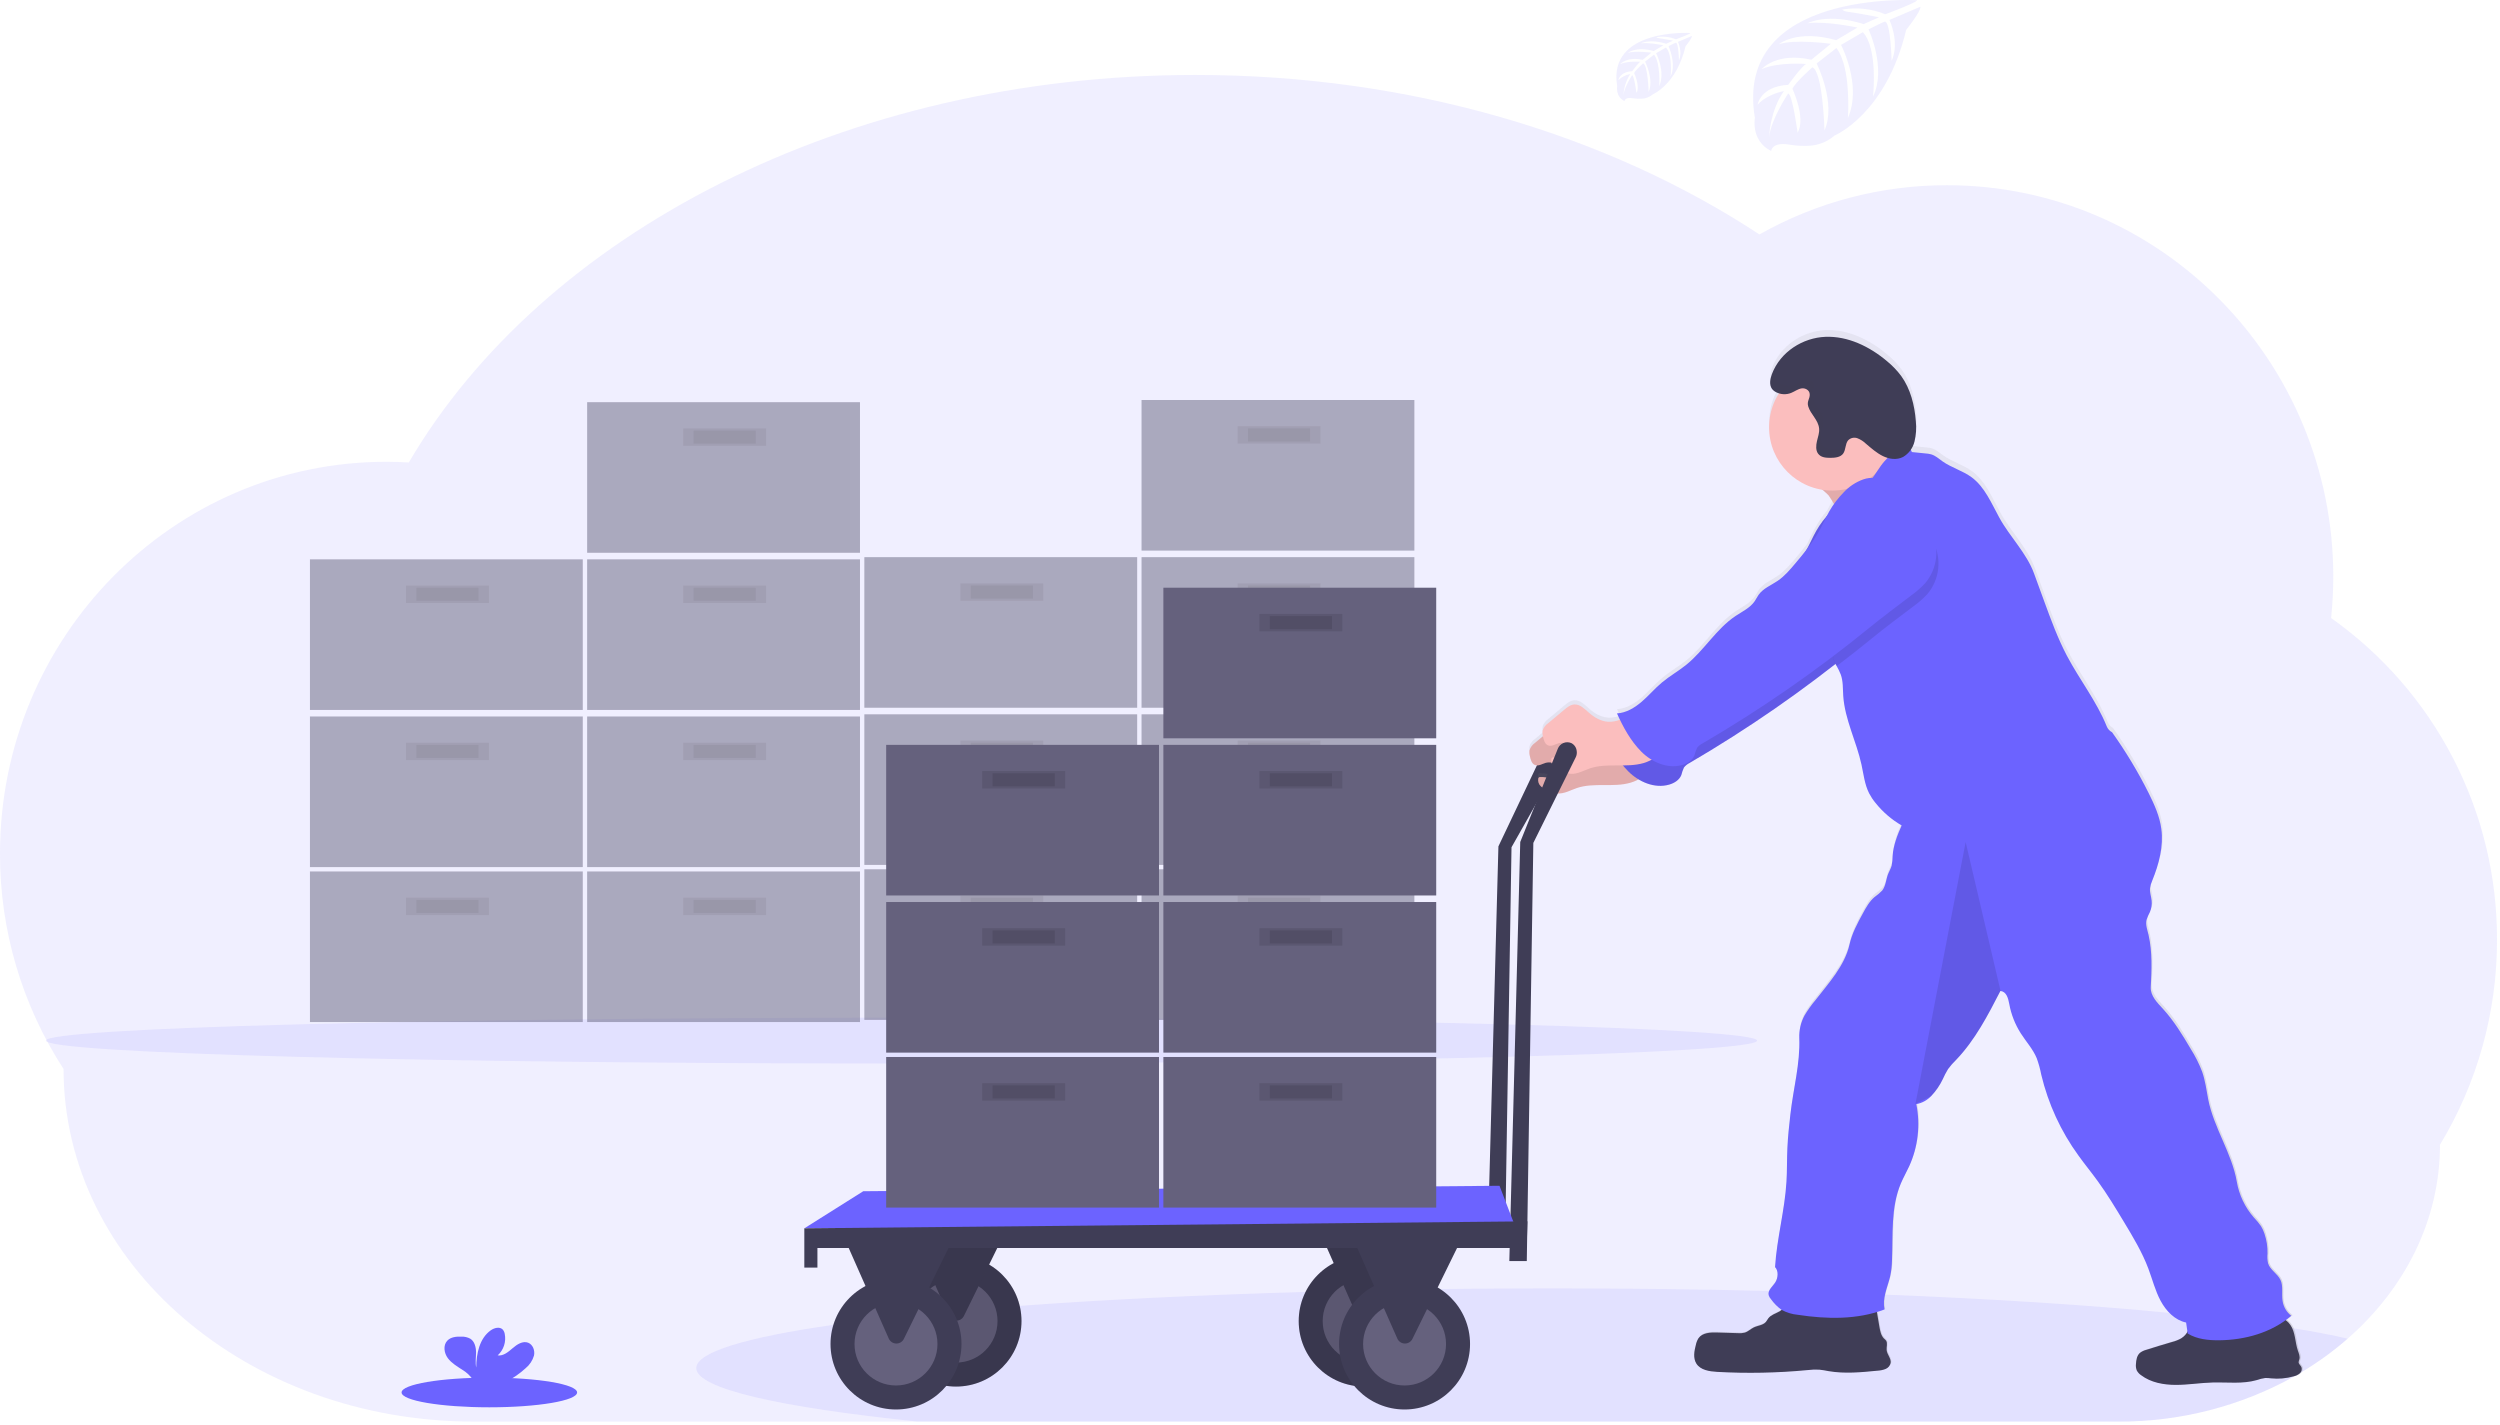 <svg width="514" height="293" viewBox="0 0 514 293" fill="none" xmlns="http://www.w3.org/2000/svg">
<g clip-path="url(#clip0)">
<path opacity="0.1" d="M513.383 193.223C513.41 208.075 509.355 222.649 501.661 235.353C501.661 250.889 494.418 264.971 482.669 275.234C479.729 277.804 476.563 280.103 473.21 282.105C473.075 282.19 472.936 282.271 472.797 282.351C472.545 282.499 472.294 282.648 472.038 282.8L471.8 282.939C460.68 289.137 448.146 292.355 435.415 292.282H97.458C74.153 292.282 53.057 284.169 37.772 271.056C22.488 257.943 13.068 239.795 13.068 219.781C4.509 206.601 -0.031 191.216 0 175.501C0 131.011 35.56 94.944 79.431 94.944C80.984 94.944 82.523 94.998 84.053 95.083C111.58 48.143 173.671 15.41 245.804 15.41C290.151 15.41 330.688 27.774 361.737 48.201C373.499 41.553 386.784 38.066 400.295 38.082C444.157 38.082 479.726 74.149 479.726 118.639C479.719 121.454 479.569 124.267 479.277 127.067C489.85 134.551 498.468 144.469 504.403 155.982C510.339 167.496 513.419 180.269 513.383 193.223Z" fill="#6C63FF"/>
<path opacity="0.1" d="M185.339 218.663C282.494 218.663 361.253 216.554 361.253 213.951C361.253 211.349 282.494 209.239 185.339 209.239C88.184 209.239 9.425 211.349 9.425 213.951C9.425 216.554 88.184 218.663 185.339 218.663Z" fill="#6C63FF"/>
<g opacity="0.7">
<path opacity="0.7" d="M119.82 179.172H63.725V210.137H119.82V179.172Z" fill="#65617D"/>
<path opacity="0.1" d="M100.523 184.557H83.47V188.148H100.523V184.557Z" fill="black"/>
<path opacity="0.1" d="M98.391 185.006H85.602V187.699H98.391V185.006Z" fill="black"/>
<path opacity="0.7" d="M176.812 179.172H120.717V210.137H176.812V179.172Z" fill="#65617D"/>
<path opacity="0.1" d="M157.516 184.557H140.463V188.148H157.516V184.557Z" fill="black"/>
<path opacity="0.1" d="M155.384 185.006H142.595V187.699H155.384V185.006Z" fill="black"/>
<path opacity="0.7" d="M119.82 147.31H63.725V178.275H119.82V147.31Z" fill="#65617D"/>
<path opacity="0.1" d="M100.523 152.695H83.47V156.285H100.523V152.695Z" fill="black"/>
<path opacity="0.1" d="M98.391 153.144H85.602V155.837H98.391V153.144Z" fill="black"/>
<path opacity="0.7" d="M176.812 147.31H120.717V178.275H176.812V147.31Z" fill="#65617D"/>
<path opacity="0.1" d="M157.516 152.695H140.463V156.285H157.516V152.695Z" fill="black"/>
<path opacity="0.1" d="M155.384 153.144H142.595V155.837H155.384V153.144Z" fill="black"/>
<path opacity="0.7" d="M119.82 114.999H63.725V145.964H119.82V114.999Z" fill="#65617D"/>
<path opacity="0.1" d="M100.523 120.385H83.47V123.975H100.523V120.385Z" fill="black"/>
<path opacity="0.1" d="M98.391 120.833H85.602V123.526H98.391V120.833Z" fill="black"/>
<path opacity="0.7" d="M176.812 114.999H120.717V145.964H176.812V114.999Z" fill="#65617D"/>
<path opacity="0.1" d="M157.516 120.385H140.463V123.975H157.516V120.385Z" fill="black"/>
<path opacity="0.1" d="M155.384 120.833H142.595V123.526H155.384V120.833Z" fill="black"/>
<path opacity="0.7" d="M176.812 82.689H120.717V113.653H176.812V82.689Z" fill="#65617D"/>
<path opacity="0.1" d="M157.516 88.074H140.463V91.664H157.516V88.074Z" fill="black"/>
<path opacity="0.1" d="M155.384 88.523H142.595V91.215H155.384V88.523Z" fill="black"/>
</g>
<g opacity="0.7">
<path opacity="0.7" d="M233.804 178.724H177.709V209.688H233.804V178.724Z" fill="#65617D"/>
<path opacity="0.1" d="M214.507 184.109H197.454V187.699H214.507V184.109Z" fill="black"/>
<path opacity="0.1" d="M212.376 184.557H199.586V187.25H212.376V184.557Z" fill="black"/>
<path opacity="0.7" d="M290.796 178.724H234.701V209.688H290.796V178.724Z" fill="#65617D"/>
<path opacity="0.1" d="M271.5 184.109H254.447V187.699H271.5V184.109Z" fill="black"/>
<path opacity="0.1" d="M269.369 184.557H256.579V187.25H269.369V184.557Z" fill="black"/>
<path opacity="0.7" d="M233.804 146.862H177.709V177.826H233.804V146.862Z" fill="#65617D"/>
<path opacity="0.1" d="M214.507 152.247H197.454V155.837H214.507V152.247Z" fill="black"/>
<path opacity="0.1" d="M212.376 152.695H199.586V155.388H212.376V152.695Z" fill="black"/>
<path opacity="0.7" d="M290.796 146.862H234.701V177.826H290.796V146.862Z" fill="#65617D"/>
<path opacity="0.1" d="M271.5 152.247H254.447V155.837H271.5V152.247Z" fill="black"/>
<path opacity="0.1" d="M269.369 152.695H256.579V155.388H269.369V152.695Z" fill="black"/>
<path opacity="0.7" d="M233.804 114.551H177.709V145.515H233.804V114.551Z" fill="#65617D"/>
<path opacity="0.1" d="M214.507 119.936H197.454V123.526H214.507V119.936Z" fill="black"/>
<path opacity="0.1" d="M212.376 120.385H199.586V123.077H212.376V120.385Z" fill="black"/>
<path opacity="0.7" d="M290.796 114.551H234.701V145.515H290.796V114.551Z" fill="#65617D"/>
<path opacity="0.1" d="M271.5 119.936H254.447V123.526H271.5V119.936Z" fill="black"/>
<path opacity="0.1" d="M269.369 120.385H256.579V123.077H269.369V120.385Z" fill="black"/>
<path opacity="0.7" d="M290.796 82.24H234.701V113.204H290.796V82.24Z" fill="#65617D"/>
<path opacity="0.1" d="M271.5 87.625H254.447V91.215H271.5V87.625Z" fill="black"/>
<path opacity="0.1" d="M269.369 88.074H256.579V90.766H269.369V88.074Z" fill="black"/>
</g>
<path opacity="0.1" d="M394.143 0.049C394.143 0.049 356.362 -2.23 360.805 24.247C360.805 24.247 359.907 28.927 364.161 31.05C364.161 31.05 364.229 29.089 368.039 29.757C369.395 29.982 370.773 30.048 372.145 29.955C373.998 29.827 375.759 29.099 377.162 27.881C377.162 27.881 387.784 23.493 391.913 6.135C391.913 6.135 394.969 2.347 394.848 1.373L388.471 4.097C388.471 4.097 390.652 8.697 388.919 12.52C388.919 12.52 388.713 4.263 387.488 4.443C387.241 4.483 384.176 6.036 384.176 6.036C384.176 6.036 387.923 14.046 385.096 19.871C385.096 19.871 386.169 9.998 383.005 6.615L378.517 9.236C378.517 9.236 382.897 17.511 379.926 24.265C379.926 24.265 380.689 13.907 377.57 9.873L373.505 13.046C373.505 13.046 377.62 21.204 375.111 26.805C375.111 26.805 374.784 14.746 372.625 13.835C372.625 13.835 369.066 16.977 368.523 18.26C368.523 18.26 371.342 24.184 369.591 27.307C369.591 27.307 368.519 19.274 367.639 19.229C367.639 19.229 364.094 24.552 363.726 28.205C363.726 28.205 363.879 22.775 366.782 18.722C366.782 18.722 363.354 19.31 361.352 21.536C361.352 21.536 361.904 17.771 367.657 17.443C367.657 17.443 370.588 13.405 371.368 13.158C371.368 13.158 365.651 12.682 362.182 14.217C362.182 14.217 365.234 10.667 372.419 12.283L376.435 9.002C376.435 9.002 368.905 7.974 365.71 9.11C365.71 9.11 369.385 5.969 377.516 8.262L381.896 5.668C381.896 5.668 375.475 4.286 371.651 4.77C371.651 4.77 375.69 2.594 383.18 4.954L386.321 3.55C386.321 3.55 381.618 2.625 380.24 2.477C378.863 2.329 378.791 1.952 378.791 1.952C381.771 1.455 384.83 1.796 387.627 2.935C387.627 2.935 394.26 0.467 394.143 0.049Z" fill="#6C63FF"/>
<path opacity="0.1" d="M347.543 6.785C347.543 6.785 330.49 5.753 332.487 17.722C332.487 17.722 332.087 19.835 333.999 20.796C333.999 20.796 334.031 19.898 335.754 20.208C336.366 20.311 336.988 20.341 337.607 20.297C338.445 20.241 339.241 19.911 339.873 19.36C339.873 19.36 344.675 17.381 346.542 9.536C346.542 9.536 347.92 7.822 347.866 7.382L344.985 8.612C344.985 8.612 345.972 10.694 345.196 12.422C345.196 12.422 345.102 8.688 344.55 8.778C344.437 8.778 343.051 9.496 343.051 9.496C343.051 9.496 344.747 13.117 343.468 15.752C343.468 15.752 343.953 11.291 342.521 9.761L340.493 10.945C340.493 10.945 342.476 14.683 341.13 17.735C341.13 17.735 341.476 13.054 340.066 11.232L338.231 12.664C338.231 12.664 340.089 16.353 338.958 18.884C338.958 18.884 338.81 13.431 337.832 13.023C337.832 13.023 336.225 14.441 335.978 15.024C335.978 15.024 337.253 17.717 336.463 19.108C336.463 19.108 335.978 15.478 335.565 15.464C335.565 15.464 333.968 17.87 333.797 19.503C333.877 17.979 334.354 16.501 335.179 15.217C334.255 15.393 333.402 15.834 332.725 16.488C332.725 16.488 332.976 14.791 335.574 14.639C335.574 14.639 336.921 12.817 337.253 12.704C337.253 12.704 334.668 12.489 333.102 13.185C333.102 13.185 334.479 11.578 337.728 12.309L339.523 10.829C339.523 10.829 336.122 10.38 334.677 10.878C334.677 10.878 336.337 9.46 340.013 10.492L341.987 9.312C341.987 9.312 339.088 8.684 337.356 8.912C337.356 8.912 339.182 7.925 342.566 8.993L343.98 8.36C343.98 8.36 341.852 7.939 341.229 7.876C340.605 7.813 340.574 7.638 340.574 7.638C341.921 7.414 343.304 7.569 344.567 8.087C344.567 8.087 347.597 6.974 347.543 6.785Z" fill="#6C63FF"/>
<path d="M100.608 289.343C110.574 289.343 118.653 287.977 118.653 286.291C118.653 284.606 110.574 283.24 100.608 283.24C90.642 283.24 82.564 284.606 82.564 286.291C82.564 287.977 90.642 289.343 100.608 289.343Z" fill="#6C63FF"/>
<path d="M108.071 281.301C108.895 280.63 109.494 279.724 109.79 278.703C110.014 277.675 109.574 276.459 108.587 276.06C107.483 275.638 106.303 276.405 105.41 277.177C104.517 277.949 103.489 278.833 102.322 278.667C102.924 278.121 103.374 277.428 103.628 276.657C103.883 275.886 103.934 275.062 103.776 274.265C103.725 273.935 103.586 273.624 103.373 273.367C102.758 272.712 101.649 272.99 100.913 273.506C98.58 275.149 97.929 278.321 97.916 281.171C97.682 280.143 97.88 279.071 97.875 278.03C97.871 276.989 97.579 275.786 96.686 275.234C96.135 274.938 95.516 274.792 94.891 274.812C93.845 274.772 92.674 274.879 91.96 275.647C91.063 276.598 91.301 278.196 92.073 279.237C92.845 280.278 94.025 280.947 95.111 281.669C95.98 282.187 96.72 282.894 97.278 283.738C97.346 283.856 97.4 283.981 97.44 284.111H104.019C105.49 283.361 106.853 282.416 108.071 281.301Z" fill="#6C63FF"/>
<path d="M321.924 153.481C321.887 153.141 321.765 152.816 321.57 152.535C321.375 152.254 321.112 152.027 320.806 151.874C320.549 151.764 320.272 151.708 319.992 151.707C319.712 151.707 319.435 151.762 319.177 151.871C318.919 151.98 318.685 152.14 318.49 152.341C318.295 152.542 318.143 152.78 318.042 153.041L308.075 174.012L305.831 256.584H309.421L310.767 174.196L321.735 154.782C321.934 154.379 322 153.924 321.924 153.481Z" fill="#3F3D56"/>
<path opacity="0.1" d="M482.67 275.234C479.729 277.804 476.563 280.103 473.21 282.105C473.158 282.178 473.099 282.247 473.035 282.311C472.679 282.613 472.256 282.825 471.801 282.93C460.68 289.128 448.146 292.347 435.415 292.273H188.678C160.406 289.365 143.155 285.511 143.155 281.279C143.155 277.998 153.513 274.942 171.346 272.384C173.195 272.115 175.123 271.855 177.131 271.604C178.367 271.448 179.631 271.298 180.923 271.155L183.117 270.899C184.745 270.714 186.416 270.532 188.13 270.356H188.269L190.064 270.176C191.581 270.019 193.129 269.871 194.709 269.728L195.858 269.624L198.788 269.364C200.691 269.194 202.636 269.031 204.622 268.875C206.27 268.746 207.946 268.618 209.648 268.489C226.908 267.21 246.806 266.245 268.458 265.622L274.642 265.411L276.724 265.366L281.122 265.267L282.886 265.231L284.739 265.195L286.059 265.173L292.252 265.074L295.433 265.029H296.084C303.608 264.939 311.273 264.893 319.079 264.89C334.507 264.89 349.469 265.074 363.726 265.424C371.911 265.622 379.847 265.873 387.532 266.178H387.604C409.764 267.049 429.599 268.332 446.015 269.925L446.316 269.957C450.53 270.365 454.519 270.8 458.262 271.249C461.784 271.671 465.092 272.115 468.161 272.568C469.225 272.725 470.257 272.887 471.262 273.044L471.518 273.089C475.772 273.776 479.506 274.476 482.67 275.234Z" fill="#6C63FF"/>
<path d="M473.21 282.105C473.158 282.178 473.099 282.247 473.035 282.311C472.679 282.613 472.256 282.825 471.801 282.93C470.894 283.185 469.96 283.335 469.019 283.379H468.736C468.198 283.397 467.66 283.379 467.125 283.325C466.734 283.269 466.34 283.243 465.945 283.249H465.891C465.317 283.33 464.753 283.469 464.208 283.666C462.994 283.999 461.742 284.177 460.483 284.196H460.035C458.625 284.196 457.198 284.146 455.785 284.155C455.556 284.155 455.336 284.155 455.098 284.155C452.675 284.218 450.265 284.604 447.842 284.645H447.065C444.691 284.586 442.264 284.079 440.374 282.643C439.993 282.391 439.684 282.045 439.477 281.638C439.316 281.208 439.262 280.746 439.32 280.292C439.365 279.479 439.522 278.595 440.132 278.048C440.516 277.754 440.955 277.541 441.424 277.424C442.246 277.159 443.071 276.903 443.893 276.648C444.714 276.392 445.652 276.118 446.536 275.858L446.706 275.804L447.2 275.656L447.519 275.548C447.905 275.424 448.275 275.255 448.622 275.046C449.08 274.756 449.468 274.368 449.758 273.91C449.807 273.829 449.861 273.744 449.906 273.659C449.951 273.574 449.906 273.52 449.875 273.448C449.798 272.887 449.74 272.313 449.641 271.765C448.378 271.472 447.227 270.821 446.325 269.889C445.55 269.121 444.898 268.239 444.391 267.273C443.273 265.173 442.699 262.826 441.864 260.595C440.585 257.203 438.723 254.07 436.847 250.965C435.133 248.102 433.41 245.23 431.462 242.524C430.165 240.729 428.769 239.019 427.486 237.219C423.855 232.198 421.251 226.51 419.821 220.481C419.602 219.324 419.292 218.186 418.892 217.079C418.12 215.194 416.707 213.66 415.612 211.936C414.434 210.079 413.628 208.011 413.238 205.847C413.013 204.617 412.636 203.289 411.411 203.154L411.281 203.41C408.741 208.346 406.134 213.372 402.306 217.402C401.694 217.995 401.134 218.639 400.632 219.327C400.23 219.995 399.87 220.688 399.555 221.401C398.949 222.681 398.145 223.858 397.172 224.888C396.883 225.18 396.567 225.446 396.23 225.682C395.781 226.008 395.283 226.258 394.753 226.422C394.545 226.486 394.332 226.534 394.116 226.566C394.116 226.62 394.138 226.669 394.143 226.723C394.147 226.777 394.17 226.84 394.179 226.898C394.839 230.488 394.556 234.189 393.358 237.637C393.326 237.745 393.29 237.848 393.25 237.955C393.064 238.458 392.862 238.952 392.644 239.436C392.097 240.626 391.446 241.765 390.934 242.973C390.849 243.179 390.764 243.385 390.687 243.592C388.892 248.398 389.341 253.765 389.108 258.931C389.087 260.06 388.953 261.185 388.708 262.287C388.403 263.53 387.914 264.814 387.645 266.097C387.399 267.059 387.379 268.065 387.587 269.037L387.479 269.077C386.999 269.257 386.51 269.418 386.02 269.571V269.638C386.195 270.643 386.366 271.648 386.541 272.649C386.689 273.511 386.864 274.444 387.465 275.054C387.629 275.189 387.779 275.34 387.914 275.503C388.269 276.06 387.955 276.796 388.022 277.455C388.121 278.389 388.982 279.183 388.848 280.112C388.787 280.39 388.66 280.648 388.477 280.866C388.294 281.083 388.061 281.253 387.797 281.36C387.576 281.46 387.345 281.533 387.106 281.579L386.958 281.611C386.689 281.66 386.42 281.687 386.15 281.714C382.807 282.046 379.419 282.378 376.107 281.813C375.452 281.701 374.801 281.553 374.137 281.499C373.298 281.461 372.457 281.496 371.624 281.602C365.48 282.184 359.301 282.304 353.14 281.961C351.538 281.871 349.698 281.611 348.849 280.242C348.145 279.107 348.401 277.639 348.755 276.342C348.857 275.866 349.04 275.41 349.298 274.996C349.327 274.951 349.36 274.909 349.397 274.871C350.223 273.843 351.775 273.78 353.113 273.82L357.484 273.951C357.914 273.985 358.347 273.952 358.767 273.852C359.476 273.645 360.015 273.08 360.679 272.761C361.514 272.362 362.564 272.313 363.165 271.63L363.241 271.532C363.347 271.387 363.446 271.237 363.537 271.083C363.537 271.052 363.578 271.02 363.6 270.989C363.617 270.961 363.635 270.934 363.654 270.908C364.206 270.181 365.171 269.939 365.956 269.476C366.075 269.407 366.188 269.327 366.293 269.239L366.383 269.158C365.537 268.555 364.8 267.813 364.202 266.963C363.971 266.715 363.8 266.417 363.703 266.093C363.649 265.849 363.667 265.594 363.757 265.361C363.777 265.304 363.801 265.248 363.829 265.195L363.852 265.15C364.157 264.549 364.785 264.006 365.131 263.391C365.144 263.372 365.154 263.351 365.162 263.328C365.638 262.431 365.732 261.04 365.027 260.317C365.386 254.407 367.011 248.649 367.37 242.721C367.513 240.374 367.455 238.018 367.563 235.662C367.671 233.306 367.922 231.022 368.187 228.711C368.779 223.429 370.215 218.255 370.013 212.951C369.996 212.456 370.017 211.961 370.076 211.47C370.074 211.434 370.074 211.398 370.076 211.362C370.22 210.275 370.559 209.223 371.077 208.256C371.727 207.164 372.464 206.126 373.28 205.151C376.04 201.561 379.356 197.971 380.339 193.555C380.846 191.275 381.968 189.189 383.085 187.138C383.745 185.917 384.432 184.665 385.486 183.768C386.057 183.372 386.588 182.921 387.07 182.421C387.806 181.47 387.833 180.155 388.269 179.024C388.493 178.436 388.839 177.898 389.009 177.292C389.009 177.229 389.041 177.171 389.054 177.108C389.153 176.497 389.206 175.878 389.211 175.259C389.211 175.08 389.238 174.905 389.26 174.73C389.523 172.955 390.038 171.228 390.791 169.6C390.885 169.394 390.975 169.183 391.064 168.976C388.994 167.768 387.167 166.184 385.679 164.305C385.175 163.697 384.737 163.036 384.373 162.335C383.449 160.499 383.238 158.408 382.803 156.398C381.762 151.605 379.379 147.09 379.047 142.19C378.948 140.696 379.047 139.152 378.526 137.738C378.383 137.356 378.213 136.984 378.019 136.625C377.938 136.473 377.862 136.32 377.781 136.176L377.691 136.006L377.462 135.557L377.095 135.844C367.914 143.033 358.275 149.617 348.239 155.554L347.378 156.066C346.929 156.282 346.538 156.602 346.238 156.999C346.202 157.057 346.17 157.116 346.139 157.174C345.933 157.6 345.879 158.072 345.69 158.52C345.286 159.548 344.25 160.203 343.191 160.508C341.275 161.001 339.242 160.739 337.514 159.777C337.294 159.665 337.065 159.548 336.868 159.418C336.343 159.709 335.789 159.945 335.216 160.122C333.421 160.643 331.541 160.62 329.683 160.616C327.825 160.612 325.927 160.616 324.168 161.226C322.992 161.626 321.852 162.285 320.631 162.348C320.491 162.357 320.35 162.357 320.21 162.348C319.514 162.268 318.837 162.07 318.208 161.76L317.84 161.594C317.649 161.504 317.464 161.404 317.284 161.294C317.087 161.172 316.905 161.029 316.741 160.867C316.503 160.629 316.33 160.334 316.238 160.01C316.177 159.776 316.177 159.531 316.238 159.297C316.255 159.192 316.309 159.096 316.391 159.027C316.471 158.98 316.563 158.957 316.655 158.96C317.17 158.954 317.684 158.998 318.19 159.09C318.487 159.131 318.788 159.147 319.088 159.14H319.249C319.514 159.111 319.77 159.029 320.001 158.898C320.233 158.766 320.435 158.589 320.596 158.377C320.645 158.311 320.684 158.238 320.712 158.161C320.766 158.035 320.794 157.899 320.793 157.762C320.795 157.728 320.795 157.693 320.793 157.659C320.605 157.573 320.416 157.488 320.236 157.385C320.142 157.336 320.053 157.282 319.963 157.228L319.909 157.192C319.748 157.082 319.598 156.958 319.46 156.819C319.373 156.733 319.296 156.637 319.231 156.532C319.112 156.37 319.023 156.187 318.967 155.994C318.597 155.917 318.214 155.927 317.849 156.025C317.36 156.16 316.866 156.447 316.382 156.546C316.137 156.607 315.88 156.596 315.641 156.514C314.941 156.263 314.694 155.41 314.546 154.679C314.519 154.54 314.488 154.396 314.465 154.253C314.414 153.977 314.414 153.694 314.465 153.418C314.682 152.791 315.096 152.251 315.646 151.879L317.118 150.645L317.225 150.555C317.225 150.434 317.176 150.312 317.158 150.191C317.106 149.914 317.106 149.629 317.158 149.352C317.375 148.726 317.789 148.188 318.338 147.817L321.596 145.075C322.207 144.564 322.871 144.025 323.665 143.971C324.845 143.891 325.788 144.869 326.672 145.654C327.785 146.642 329.135 147.449 330.621 147.548C331.328 147.58 332.035 147.483 332.708 147.261L333.089 147.135C333.008 146.969 332.927 146.803 332.851 146.637C332.721 146.363 332.591 146.085 332.465 145.807C334.377 145.686 336.114 144.636 337.563 143.379C339.013 142.123 340.256 140.637 341.719 139.403C343.298 138.057 345.111 137.056 346.713 135.759C350.438 132.739 352.911 128.301 356.896 125.64C358.278 124.711 359.876 123.97 360.818 122.588C361.11 122.139 361.33 121.69 361.63 121.242C362.586 119.895 364.224 119.276 365.575 118.343C366.926 117.409 368.101 116.041 369.201 114.726C369.982 113.788 370.767 112.85 371.512 111.885C372.199 110.606 372.777 109.269 373.495 108.008C374.105 106.942 374.816 105.939 375.618 105.01C375.802 104.651 375.991 104.292 376.192 103.942C376.394 103.592 376.543 103.354 376.731 103.044C376.861 102.843 376.996 102.65 377.135 102.452C376.727 101.73 376.336 101.106 376.152 100.832L376.062 100.711C375.666 100.289 375.244 99.894 374.797 99.526C374.328 99.455 373.863 99.356 373.406 99.23C370.636 98.471 368.193 96.822 366.453 94.538C364.712 92.253 363.772 89.46 363.775 86.588C363.773 86.575 363.773 86.561 363.775 86.548C363.777 84.491 364.266 82.464 365.202 80.633C365.391 80.265 365.593 79.911 365.813 79.565C365.608 79.501 365.408 79.419 365.216 79.323C364.888 79.162 364.603 78.927 364.381 78.636C364.198 78.378 364.08 78.079 364.036 77.766C363.96 77.026 364.071 76.279 364.359 75.594C364.481 75.264 364.62 74.94 364.776 74.624C364.788 74.606 364.799 74.586 364.807 74.566C366.813 70.527 371.09 68.046 375.362 67.871C379.971 67.687 384.459 69.85 388.094 72.946C389.178 73.836 390.149 74.856 390.984 75.984C392.882 78.623 393.739 81.998 393.99 85.341C394.085 86.375 394.067 87.416 393.937 88.446C393.889 88.813 393.814 89.176 393.712 89.532C393.654 89.743 393.577 89.954 393.497 90.165C393.416 90.376 393.367 90.47 393.295 90.614V90.636C393.227 90.78 393.151 90.915 393.075 91.049L393.035 91.107L392.976 91.202C393.012 91.287 393.052 91.377 393.093 91.462C393.133 91.547 393.169 91.628 393.214 91.709H393.268C394.165 91.781 394.996 91.906 395.911 91.978C396.342 91.999 396.769 92.065 397.186 92.175C398.083 92.445 398.761 93.1 399.515 93.629C401.381 94.949 403.679 95.564 405.515 96.928C408.207 98.938 409.553 102.259 411.187 105.234C413.341 109.219 416.85 112.612 418.398 116.875C419.099 118.811 419.802 120.744 420.508 122.673C421.885 126.456 423.263 130.257 425.134 133.825C427.737 138.788 431.26 143.249 433.347 148.464C433.554 148.986 433.943 149.416 434.442 149.675C437.285 153.69 439.813 157.92 442.003 162.326C443.157 164.655 444.247 167.074 444.584 169.654C444.846 171.951 444.656 174.278 444.023 176.502C443.665 177.823 443.226 179.121 442.708 180.388C442.506 180.832 442.355 181.297 442.259 181.775C442.259 181.824 442.259 181.874 442.259 181.923C442.169 182.785 442.497 183.637 442.587 184.499C442.662 185.193 442.584 185.894 442.358 186.554C442.322 186.658 442.282 186.761 442.241 186.864C441.963 187.389 441.727 187.935 441.537 188.497C441.52 188.565 441.508 188.634 441.501 188.704C441.353 189.678 441.739 190.661 441.949 191.634C442.739 195.153 442.596 198.815 442.398 202.405C442.295 204.2 443.744 205.64 444.956 206.964C447.2 209.446 448.955 212.349 450.646 215.239C451.57 216.706 452.347 218.261 452.967 219.879C453.608 221.728 453.864 223.685 454.219 225.601C455.363 231.525 459.101 236.757 460.115 242.694C460.586 245.413 461.785 247.954 463.584 250.045C464.127 250.605 464.626 251.205 465.079 251.84C465.391 252.346 465.64 252.889 465.819 253.456C466.26 254.775 466.468 256.162 466.434 257.553C466.363 258.219 466.401 258.892 466.546 259.545C466.968 260.923 468.476 261.681 469.099 262.978C469.723 264.275 469.292 265.936 469.548 267.408C469.749 268.594 470.39 269.662 471.343 270.396C470.984 270.71 470.607 270.998 470.221 271.294C470.579 271.571 470.892 271.901 471.15 272.272C471.327 272.521 471.477 272.787 471.599 273.066C472.191 274.444 472.209 276.082 472.694 277.554C472.9 278.164 473.192 278.811 473.013 279.43C472.936 279.607 472.885 279.795 472.86 279.986C472.86 280.39 473.282 280.655 473.443 281.023C473.502 281.208 473.512 281.405 473.471 281.595C473.43 281.785 473.34 281.96 473.21 282.105Z" fill="url(#paint0_linear)"/>
<path d="M378.234 107.088C380.981 106.347 383.427 104.799 385.823 103.269L394.174 97.951C391.908 97.772 389.952 96.156 388.789 94.199C387.627 92.243 387.147 89.968 386.752 87.733C383.162 89.133 380.052 91.507 377.153 94.015C376.004 95.007 373.563 96.506 373.208 98.054C372.854 99.603 375.116 100.859 375.991 101.896C376.291 102.241 379.123 106.841 378.234 107.088Z" fill="#FBBEBE"/>
<path opacity="0.1" d="M378.234 107.088C380.981 106.347 383.427 104.799 385.823 103.269L394.174 97.951C391.908 97.772 389.952 96.156 388.789 94.199C387.627 92.243 387.147 89.968 386.752 87.733C383.162 89.133 380.052 91.507 377.153 94.015C376.004 95.007 373.563 96.506 373.208 98.054C372.854 99.603 375.116 100.859 375.991 101.896C376.291 102.241 379.123 106.841 378.234 107.088Z" fill="black"/>
<path d="M332.6 151.013C331.128 151.766 329.562 152.538 327.915 152.431C326.434 152.336 325.083 151.533 323.97 150.55C323.073 149.769 322.148 148.796 320.968 148.876C320.178 148.93 319.514 149.464 318.904 149.971L315.65 152.695C315.103 153.063 314.689 153.599 314.47 154.221C314.406 154.644 314.432 155.075 314.546 155.487C314.694 156.214 314.941 157.062 315.641 157.309C316.341 157.555 317.104 157.026 317.845 156.824C318.297 156.708 318.772 156.717 319.22 156.849C319.668 156.981 320.072 157.231 320.389 157.573C320.654 157.833 320.813 158.182 320.838 158.552C320.838 159.364 319.94 159.898 319.115 159.938C318.289 159.979 317.499 159.71 316.682 159.759C316.633 159.753 316.583 159.756 316.535 159.77C316.487 159.783 316.443 159.806 316.404 159.837C316.365 159.868 316.332 159.906 316.309 159.95C316.285 159.994 316.27 160.041 316.265 160.091C316.214 160.374 316.236 160.666 316.328 160.939C316.419 161.212 316.578 161.457 316.79 161.653C317.216 162.042 317.713 162.346 318.253 162.55C318.881 162.861 319.558 163.058 320.254 163.134C321.632 163.223 322.898 162.46 324.204 162.016C325.963 161.424 327.856 161.406 329.714 161.41C331.572 161.415 333.457 161.442 335.239 160.921C337.02 160.401 338.712 159.247 339.408 157.529C339.49 157.368 339.517 157.185 339.484 157.008C339.415 156.819 339.281 156.66 339.107 156.559C336.603 154.706 335.589 152.453 332.77 151.12L332.6 151.013Z" fill="#FBBEBE"/>
<path opacity="0.1" d="M332.6 151.013C331.128 151.766 329.562 152.538 327.915 152.431C326.434 152.336 325.083 151.533 323.97 150.55C323.073 149.769 322.148 148.796 320.968 148.876C320.178 148.93 319.514 149.464 318.904 149.971L315.65 152.695C315.103 153.063 314.689 153.599 314.47 154.221C314.406 154.644 314.432 155.075 314.546 155.487C314.694 156.214 314.941 157.062 315.641 157.309C316.341 157.555 317.104 157.026 317.845 156.824C318.297 156.708 318.772 156.717 319.22 156.849C319.668 156.981 320.072 157.231 320.389 157.573C320.654 157.833 320.813 158.182 320.838 158.552C320.838 159.364 319.94 159.898 319.115 159.938C318.289 159.979 317.499 159.71 316.682 159.759C316.633 159.753 316.583 159.756 316.535 159.77C316.487 159.783 316.443 159.806 316.404 159.837C316.365 159.868 316.332 159.906 316.309 159.95C316.285 159.994 316.27 160.041 316.265 160.091C316.214 160.374 316.236 160.666 316.328 160.939C316.419 161.212 316.578 161.457 316.79 161.653C317.216 162.042 317.713 162.346 318.253 162.55C318.881 162.861 319.558 163.058 320.254 163.134C321.632 163.223 322.898 162.46 324.204 162.016C325.963 161.424 327.856 161.406 329.714 161.41C331.572 161.415 333.457 161.442 335.239 160.921C337.02 160.401 338.712 159.247 339.408 157.529C339.49 157.368 339.517 157.185 339.484 157.008C339.415 156.819 339.281 156.66 339.107 156.559C336.603 154.706 335.589 152.453 332.77 151.12L332.6 151.013Z" fill="black"/>
<path d="M385.149 103.152C384.453 102.703 383.663 102.419 382.84 102.324C382.016 102.228 381.182 102.323 380.401 102.6C378.838 103.163 377.435 104.098 376.313 105.324C375.193 106.466 374.224 107.747 373.428 109.134C372.665 110.48 372.081 111.89 371.319 113.231C369.972 115.632 368.213 117.75 366.445 119.851C365.346 121.156 364.233 122.48 362.823 123.441C361.414 124.401 359.839 124.989 358.883 126.322C358.583 126.744 358.367 127.219 358.071 127.646C357.133 129.019 355.54 129.755 354.153 130.675C350.177 133.322 347.705 137.729 343.989 140.731C342.387 142.024 340.578 143.038 339.003 144.357C337.536 145.583 336.311 147.05 334.848 148.306C333.385 149.563 331.666 150.6 329.759 150.716C331.033 153.557 332.555 156.344 334.74 158.556C336.925 160.769 340.201 162.182 343.186 161.316C344.245 161.011 345.281 160.365 345.685 159.342C345.812 158.816 345.99 158.303 346.215 157.811C346.515 157.416 346.904 157.098 347.35 156.882C359.33 149.889 370.749 141.978 381.505 133.219C384.391 130.868 387.254 128.763 390.216 126.488C391.278 125.735 392.26 124.874 393.146 123.921C394.382 122.446 395.153 120.638 395.364 118.726C395.575 116.814 395.215 114.882 394.331 113.173C393.537 111.866 392.627 110.633 391.612 109.489C389.765 107.084 387.589 104.951 385.149 103.152Z" fill="#6C63FF"/>
<path opacity="0.1" d="M385.149 103.152C384.453 102.703 383.663 102.419 382.84 102.324C382.016 102.228 381.182 102.323 380.401 102.6C378.838 103.163 377.435 104.098 376.313 105.324C375.193 106.466 374.224 107.747 373.428 109.134C372.665 110.48 372.081 111.89 371.319 113.231C369.972 115.632 368.213 117.75 366.445 119.851C365.346 121.156 364.233 122.48 362.823 123.441C361.414 124.401 359.839 124.989 358.883 126.322C358.583 126.744 358.367 127.219 358.071 127.646C357.133 129.019 355.54 129.755 354.153 130.675C350.177 133.322 347.705 137.729 343.989 140.731C342.387 142.024 340.578 143.038 339.003 144.357C337.536 145.583 336.311 147.05 334.848 148.306C333.385 149.563 331.666 150.6 329.759 150.716C331.033 153.557 332.555 156.344 334.74 158.556C336.925 160.769 340.201 162.182 343.186 161.316C344.245 161.011 345.281 160.365 345.685 159.342C345.812 158.816 345.99 158.303 346.215 157.811C346.515 157.416 346.904 157.098 347.35 156.882C359.33 149.889 370.749 141.978 381.505 133.219C384.391 130.868 387.254 128.763 390.216 126.488C391.278 125.735 392.26 124.874 393.146 123.921C394.382 122.446 395.153 120.638 395.364 118.726C395.575 116.814 395.215 114.882 394.331 113.173C393.537 111.866 392.627 110.633 391.612 109.489C389.765 107.084 387.589 104.951 385.149 103.152Z" fill="black"/>
<path d="M365.866 269.629C365.081 270.078 364.116 270.329 363.564 271.056C363.385 271.289 363.263 271.563 363.071 271.788C362.474 272.488 361.415 272.519 360.584 272.918C359.92 273.233 359.382 273.816 358.677 274C358.256 274.1 357.821 274.133 357.389 274.099L353.027 273.969C351.645 273.928 350.025 274 349.222 275.126C348.961 275.539 348.775 275.995 348.674 276.473C348.338 277.761 348.064 279.219 348.769 280.35C349.612 281.696 351.461 281.97 353.054 282.06C359.209 282.4 365.38 282.28 371.516 281.701C372.346 281.595 373.184 281.56 374.02 281.597C374.684 281.651 375.335 281.799 375.99 281.912C379.298 282.473 382.681 282.145 386.02 281.813C386.584 281.786 387.141 281.668 387.667 281.463C387.929 281.356 388.161 281.187 388.343 280.97C388.525 280.754 388.652 280.496 388.713 280.22C388.852 279.295 387.986 278.51 387.891 277.581C387.824 276.926 388.138 276.194 387.779 275.638C387.645 275.474 387.495 275.324 387.331 275.189C386.729 274.565 386.554 273.654 386.406 272.802L385.621 268.193C385.599 267.868 385.466 267.561 385.244 267.322C385.079 267.204 384.888 267.125 384.687 267.094C381.268 266.322 377.763 267.026 374.366 267.457C372.618 267.713 370.849 267.802 369.084 267.722C368.321 267.672 368.025 267.583 367.455 268.081C366.885 268.579 366.58 269.212 365.866 269.629Z" fill="#3F3D56"/>
<path d="M448.443 275.176C447.843 275.511 447.2 275.763 446.531 275.925C444.769 276.44 443.01 276.977 441.254 277.536C440.786 277.652 440.348 277.863 439.966 278.155C439.356 278.694 439.198 279.574 439.154 280.399C439.095 280.854 439.149 281.316 439.311 281.746C439.521 282.148 439.83 282.491 440.208 282.742C442.219 284.263 444.844 284.734 447.366 284.734C449.888 284.734 452.392 284.308 454.914 284.241C457.961 284.16 461.089 284.591 464.019 283.738C464.579 283.531 465.16 283.39 465.752 283.316C466.145 283.31 466.538 283.336 466.927 283.392C468.499 283.548 470.086 283.403 471.603 282.966C472.06 282.865 472.485 282.654 472.842 282.351C473.019 282.199 473.145 281.996 473.204 281.77C473.263 281.544 473.253 281.306 473.174 281.086C473.013 280.722 472.6 280.458 472.595 280.058C472.616 279.866 472.666 279.679 472.743 279.502C472.927 278.887 472.631 278.245 472.425 277.639C471.846 275.907 471.94 273.915 470.903 272.411C469.867 270.908 467.964 270.289 466.155 270.051C464.686 269.843 463.191 269.886 461.735 270.176C460.097 270.527 458.567 271.258 456.96 271.725C455.096 272.261 453.148 272.445 451.216 272.268C449.933 272.16 450.373 272.362 449.937 273.439C449.629 274.157 449.107 274.763 448.443 275.176Z" fill="#3F3D56"/>
<path d="M376.735 100.863C383.922 100.863 389.749 95.037 389.749 87.849C389.749 80.662 383.922 74.835 376.735 74.835C369.547 74.835 363.721 80.662 363.721 87.849C363.721 95.037 369.547 100.863 376.735 100.863Z" fill="#FBBEBE"/>
<path d="M471.082 270.522C467.043 273.991 461.591 275.508 456.273 275.562C454.029 275.584 451.7 275.342 449.789 274.179C449.654 273.443 449.6 272.649 449.465 271.913C447.145 271.429 445.346 269.539 444.224 267.448C443.102 265.357 442.532 263.032 441.697 260.815C440.423 257.441 438.556 254.331 436.689 251.243C434.975 248.398 433.256 245.544 431.304 242.856C430.012 241.061 428.611 239.374 427.333 237.583C423.709 232.599 421.109 226.946 419.681 220.952C419.463 219.802 419.152 218.672 418.752 217.573C417.98 215.697 416.567 214.171 415.476 212.461C414.3 210.616 413.494 208.56 413.102 206.408C412.882 205.187 412.505 203.868 411.28 203.742C408.704 208.746 406.079 213.83 402.184 217.9C401.572 218.488 401.012 219.128 400.51 219.812C400.108 220.477 399.748 221.166 399.433 221.876C398.829 223.15 398.026 224.319 397.055 225.341C396.24 226.212 395.167 226.797 393.994 227.01C394.859 231.322 394.344 235.797 392.522 239.8C391.979 240.985 391.328 242.115 390.817 243.314C388.726 248.25 389.21 253.819 388.99 259.173C388.971 260.295 388.839 261.412 388.595 262.507C388.052 264.697 386.931 267.026 387.474 269.216C381.846 271.366 375.595 271.231 369.635 270.325C368.47 270.218 367.338 269.874 366.31 269.315C365.465 268.717 364.727 267.979 364.129 267.134C363.898 266.888 363.728 266.591 363.631 266.268C363.398 265.245 364.528 264.473 365.053 263.575C365.579 262.678 365.673 261.255 364.95 260.519C365.309 254.645 366.934 248.91 367.293 243.017C367.436 240.684 367.378 238.341 367.486 236.003C367.593 233.665 367.845 231.39 368.105 229.092C368.697 223.846 370.133 218.704 369.932 213.431C369.87 211.808 370.243 210.198 371.013 208.768C371.662 207.681 372.397 206.649 373.212 205.681C375.967 202.122 379.279 198.554 380.262 194.161C380.769 191.895 381.891 189.821 383.004 187.784C383.664 186.568 384.35 185.325 385.4 184.432C385.972 184.036 386.502 183.586 386.984 183.085C387.72 182.139 387.747 180.842 388.183 179.711C388.407 179.127 388.753 178.589 388.919 177.988C389.055 177.323 389.123 176.646 389.121 175.968C389.264 173.796 390.099 171.696 390.978 169.708C388.91 168.51 387.083 166.937 385.593 165.068C385.093 164.461 384.657 163.804 384.292 163.107C383.367 161.285 383.157 159.207 382.721 157.21C381.685 152.444 379.302 147.961 378.97 143.092C378.871 141.606 378.97 140.072 378.453 138.667C378.215 138.073 377.936 137.495 377.619 136.939C377.306 136.393 377.068 135.808 376.91 135.198C376.623 133.874 377.017 132.506 376.91 131.159C376.802 129.97 376.295 128.857 376.044 127.695C375.787 126.183 375.743 124.642 375.913 123.118C376.026 121.322 376.416 119.469 376.264 117.697C376.016 114.763 376.39 111.811 377.36 109.032C378.331 106.253 379.876 103.71 381.895 101.568L381.999 101.465C382.856 100.567 383.794 99.773 384.566 98.822C385.616 97.547 386.361 96.048 387.469 94.81C387.954 94.258 388.501 93.764 388.981 93.208C389.422 92.624 389.91 92.078 390.44 91.574C390.708 91.325 391.033 91.145 391.387 91.051C391.74 90.956 392.112 90.949 392.468 91.031C392.558 91.7 392.768 92.348 393.088 92.943C394.021 93.015 394.851 93.145 395.78 93.217C396.211 93.237 396.638 93.303 397.055 93.414C397.93 93.679 398.63 94.312 399.379 94.855C401.246 96.169 403.539 96.78 405.375 98.135C408.067 100.132 409.413 103.43 411.038 106.388C413.188 110.35 416.692 113.72 418.218 117.957L420.323 123.719C421.701 127.479 423.078 131.254 424.945 134.799C427.543 139.735 431.062 144.182 433.148 149.348C433.357 149.866 433.744 150.292 434.239 150.55C437.08 154.535 439.606 158.737 441.792 163.116C442.945 165.431 444.035 167.837 444.367 170.399C444.857 174.02 443.869 177.682 442.496 181.066C442.274 181.55 442.123 182.064 442.047 182.592C441.958 183.449 442.285 184.293 442.375 185.15C442.462 185.95 442.343 186.76 442.029 187.501C441.75 188.023 441.515 188.566 441.325 189.126C441.083 190.158 441.513 191.208 441.747 192.24C442.537 195.736 442.393 199.358 442.195 202.939C442.092 204.734 443.542 206.156 444.749 207.471C446.993 209.935 448.743 212.816 450.435 215.692C451.355 217.151 452.13 218.696 452.75 220.306C453.392 222.141 453.648 224.084 454.002 225.991C455.142 231.875 458.876 237.076 459.89 242.977C460.36 245.681 461.557 248.205 463.355 250.278C463.896 250.839 464.396 251.439 464.849 252.073C465.159 252.577 465.406 253.116 465.585 253.68C466.026 254.99 466.234 256.368 466.2 257.75C466.129 258.412 466.166 259.08 466.312 259.729C466.734 261.098 468.242 261.852 468.861 263.14C469.48 264.428 469.054 266.079 469.31 267.542C469.503 268.724 470.136 269.788 471.082 270.522Z" fill="#6C63FF"/>
<path d="M335.292 146.974C333.82 147.728 332.254 148.499 330.607 148.392C329.126 148.298 327.776 147.494 326.663 146.511C325.765 145.731 324.841 144.757 323.66 144.838C322.871 144.891 322.206 145.425 321.596 145.933L318.343 148.657C317.795 149.025 317.381 149.56 317.162 150.182C317.098 150.605 317.124 151.036 317.239 151.448C317.387 152.175 317.634 153.023 318.334 153.27C319.034 153.517 319.797 152.987 320.537 152.785C320.989 152.669 321.464 152.678 321.912 152.81C322.36 152.942 322.764 153.192 323.081 153.535C323.346 153.795 323.506 154.143 323.53 154.513C323.53 155.325 322.633 155.859 321.807 155.9C320.981 155.94 320.191 155.671 319.375 155.72C319.325 155.714 319.275 155.717 319.227 155.731C319.18 155.744 319.135 155.767 319.096 155.798C319.057 155.829 319.025 155.867 319.001 155.911C318.977 155.955 318.962 156.003 318.957 156.052C318.907 156.336 318.928 156.627 319.02 156.9C319.112 157.173 319.271 157.419 319.482 157.614C319.909 158.003 320.405 158.308 320.945 158.511C321.573 158.822 322.251 159.019 322.947 159.095C324.325 159.184 325.59 158.422 326.896 157.977C328.655 157.385 330.549 157.367 332.407 157.371C334.265 157.376 336.149 157.403 337.931 156.882C339.713 156.362 341.404 155.208 342.1 153.49C342.182 153.329 342.209 153.146 342.176 152.969C342.107 152.78 341.974 152.621 341.799 152.52C339.295 150.667 338.281 148.414 335.463 147.081L335.292 146.974Z" fill="#FBBEBE"/>
<path d="M370.403 79.853C369.627 79.978 368.967 80.503 368.231 80.795C367.737 80.987 367.208 81.072 366.679 81.044C366.15 81.016 365.633 80.876 365.162 80.633C364.833 80.474 364.546 80.24 364.322 79.951C363.721 79.117 363.932 77.905 364.3 76.927C366.041 72.3 370.69 69.437 375.295 69.253C379.899 69.069 384.378 71.218 388.008 74.292C389.088 75.179 390.057 76.193 390.894 77.312C392.787 79.938 393.644 83.29 393.896 86.611C394.046 88.004 393.953 89.413 393.622 90.775C393.463 91.437 393.172 92.06 392.766 92.607C392.36 93.153 391.849 93.613 391.262 93.957C389.978 94.612 388.439 94.406 387.142 93.778C385.845 93.149 384.732 92.157 383.619 91.211C383.115 90.725 382.518 90.344 381.864 90.093C381.538 89.977 381.186 89.958 380.849 90.037C380.512 90.117 380.206 90.292 379.966 90.542C379.365 91.264 379.517 92.449 378.97 93.235C378.422 94.02 377.283 94.132 376.322 94.132C375.362 94.132 374.388 94.051 373.814 93.288C373.289 92.597 373.365 91.588 373.562 90.717C373.76 89.846 374.096 88.985 374.011 88.092C373.827 86.297 372.257 85.193 371.767 83.541C371.449 82.46 372.149 82.002 372.077 81.024C372.023 80.162 371.099 79.74 370.403 79.853Z" fill="#3F3D56"/>
<path opacity="0.1" d="M411.29 203.63V203.742C408.714 208.746 406.089 213.83 402.194 217.9C401.582 218.488 401.022 219.128 400.52 219.812C400.118 220.477 399.758 221.166 399.443 221.876C398.839 223.15 398.036 224.319 397.064 225.341L393.815 226.965L404.137 173.114L411.29 203.63Z" fill="black"/>
<path opacity="0.1" d="M396.287 122.126C395.401 123.079 394.419 123.939 393.357 124.693C390.395 126.937 387.523 129.055 384.647 131.424C382.328 133.312 379.976 135.161 377.592 136.971C377.279 136.425 377.041 135.839 376.883 135.23C376.596 133.906 376.991 132.537 376.883 131.191C376.775 130.002 376.268 128.889 376.017 127.726C375.76 126.214 375.717 124.673 375.887 123.149C375.999 121.354 376.389 119.501 376.237 117.728C375.988 114.788 376.364 111.828 377.339 109.043C378.315 106.258 379.867 103.711 381.896 101.568L381.999 101.465C382.482 101.184 382.993 100.955 383.525 100.783C384.307 100.508 385.142 100.417 385.966 100.517C386.789 100.617 387.578 100.904 388.273 101.357C390.713 103.156 392.888 105.289 394.735 107.694C395.75 108.838 396.66 110.071 397.454 111.378C398.341 113.085 398.703 115.016 398.496 116.928C398.288 118.841 397.52 120.649 396.287 122.126Z" fill="black"/>
<path d="M387.842 99.113C387.145 98.664 386.355 98.38 385.532 98.285C384.709 98.189 383.875 98.284 383.094 98.561C381.53 99.124 380.127 100.059 379.006 101.285C377.886 102.427 376.916 103.708 376.12 105.095C375.357 106.442 374.774 107.851 374.011 109.192C372.665 111.593 370.905 113.712 369.137 115.812C368.038 117.118 366.925 118.441 365.516 119.402C364.107 120.362 362.532 120.95 361.576 122.283C361.275 122.705 361.06 123.18 360.763 123.607C359.826 124.98 358.232 125.716 356.846 126.636C352.87 129.284 350.397 133.69 346.681 136.693C345.079 137.985 343.271 138.999 341.696 140.319C340.228 141.544 339.003 143.011 337.54 144.268C336.077 145.524 334.358 146.561 332.451 146.677C333.726 149.518 335.247 152.305 337.432 154.517C339.618 156.73 342.894 158.143 345.878 157.277C346.937 156.972 347.974 156.326 348.378 155.303C348.505 154.777 348.682 154.264 348.907 153.772C349.207 153.377 349.596 153.059 350.043 152.843C362.022 145.851 373.442 137.939 384.198 129.18C387.083 126.829 389.946 124.724 392.908 122.449C393.97 121.696 394.952 120.836 395.839 119.882C397.074 118.407 397.845 116.6 398.056 114.687C398.267 112.775 397.908 110.843 397.023 109.134C396.229 107.827 395.319 106.594 394.304 105.45C392.457 103.046 390.282 100.913 387.842 99.113Z" fill="#6C63FF"/>
<g opacity="0.1">
<path opacity="0.1" d="M377.22 92.324C376.323 92.324 375.286 92.243 374.712 91.48C374.191 90.789 374.263 89.779 374.46 88.909C374.658 88.038 374.995 87.176 374.909 86.283C374.725 84.488 373.155 83.384 372.665 81.733C372.347 80.651 373.047 80.194 372.975 79.215C372.912 78.367 371.992 77.945 371.297 78.058C370.52 78.183 369.861 78.708 369.125 79C368.631 79.192 368.102 79.277 367.573 79.249C367.043 79.221 366.526 79.081 366.055 78.838C365.727 78.679 365.439 78.445 365.216 78.156C364.615 77.322 364.826 76.11 365.194 75.132C365.194 75.096 365.225 75.064 365.238 75.028C364.863 75.629 364.547 76.265 364.296 76.927C363.928 77.905 363.717 79.117 364.319 79.951C364.542 80.24 364.829 80.474 365.158 80.633C365.629 80.876 366.146 81.016 366.675 81.044C367.204 81.072 367.733 80.987 368.227 80.795C368.963 80.503 369.623 79.978 370.399 79.853C371.095 79.74 372.015 80.162 372.078 81.01C372.149 81.989 371.449 82.446 371.768 83.528C372.248 85.179 373.819 86.301 374.012 88.078C374.101 88.976 373.774 89.837 373.563 90.704C373.352 91.57 373.294 92.584 373.814 93.275C374.389 94.038 375.416 94.11 376.323 94.119C377.229 94.128 378.396 94.065 378.971 93.221C379.218 92.797 379.382 92.329 379.451 91.843C378.84 92.279 377.988 92.332 377.22 92.324Z" fill="black"/>
<path opacity="0.1" d="M392.161 92.162C390.877 92.817 389.338 92.611 388.041 91.983C386.744 91.354 385.631 90.362 384.519 89.416C384.014 88.93 383.418 88.549 382.764 88.298C382.438 88.182 382.085 88.163 381.748 88.242C381.412 88.322 381.105 88.497 380.866 88.747C380.561 89.198 380.368 89.715 380.305 90.255C380.538 90.117 380.798 90.031 381.068 90.003C381.337 89.974 381.609 90.003 381.866 90.089C382.52 90.34 383.117 90.72 383.621 91.206C384.734 92.153 385.865 93.149 387.144 93.773C388.423 94.397 389.98 94.608 391.263 93.953C392.399 93.288 393.226 92.203 393.566 90.932C393.197 91.444 392.716 91.864 392.161 92.162Z" fill="black"/>
</g>
<path d="M280.476 285.08C287.911 285.08 293.938 279.052 293.938 271.617C293.938 264.182 287.911 258.154 280.476 258.154C273.04 258.154 267.013 264.182 267.013 271.617C267.013 279.052 273.04 285.08 280.476 285.08Z" fill="#3F3D56"/>
<path opacity="0.1" d="M280.476 285.08C287.911 285.08 293.938 279.052 293.938 271.617C293.938 264.182 287.911 258.154 280.476 258.154C273.04 258.154 267.013 264.182 267.013 271.617C267.013 279.052 273.04 285.08 280.476 285.08Z" fill="black"/>
<path d="M280.476 280.143C285.185 280.143 289.002 276.326 289.002 271.617C289.002 266.908 285.185 263.091 280.476 263.091C275.767 263.091 271.949 266.908 271.949 271.617C271.949 276.326 275.767 280.143 280.476 280.143Z" fill="#65617D"/>
<path opacity="0.1" d="M280.476 280.143C285.185 280.143 289.002 276.326 289.002 271.617C289.002 266.908 285.185 263.091 280.476 263.091C275.767 263.091 271.949 266.908 271.949 271.617C271.949 276.326 275.767 280.143 280.476 280.143Z" fill="black"/>
<path d="M270.154 250.525L278.986 270.495C279.117 270.794 279.332 271.05 279.604 271.231C279.876 271.413 280.194 271.513 280.521 271.52C280.848 271.526 281.17 271.439 281.449 271.269C281.728 271.098 281.952 270.852 282.096 270.558L292.592 249.179L270.154 250.525Z" fill="#3F3D56"/>
<path opacity="0.1" d="M270.154 250.525L278.986 270.495C279.117 270.794 279.332 271.05 279.604 271.231C279.876 271.413 280.194 271.513 280.521 271.52C280.848 271.526 281.17 271.439 281.449 271.269C281.728 271.098 281.952 270.852 282.096 270.558L292.592 249.179L270.154 250.525Z" fill="black"/>
<path d="M196.558 285.08C203.993 285.08 210.02 279.052 210.02 271.617C210.02 264.182 203.993 258.154 196.558 258.154C189.122 258.154 183.095 264.182 183.095 271.617C183.095 279.052 189.122 285.08 196.558 285.08Z" fill="#3F3D56"/>
<path opacity="0.1" d="M196.558 285.08C203.993 285.08 210.02 279.052 210.02 271.617C210.02 264.182 203.993 258.154 196.558 258.154C189.122 258.154 183.095 264.182 183.095 271.617C183.095 279.052 189.122 285.08 196.558 285.08Z" fill="black"/>
<path d="M196.558 280.143C201.267 280.143 205.084 276.326 205.084 271.617C205.084 266.908 201.267 263.091 196.558 263.091C191.849 263.091 188.031 266.908 188.031 271.617C188.031 276.326 191.849 280.143 196.558 280.143Z" fill="#65617D"/>
<path opacity="0.1" d="M196.558 280.143C201.267 280.143 205.084 276.326 205.084 271.617C205.084 266.908 201.267 263.091 196.558 263.091C191.849 263.091 188.031 266.908 188.031 271.617C188.031 276.326 191.849 280.143 196.558 280.143Z" fill="black"/>
<path d="M186.236 250.525L195.068 270.495C195.199 270.794 195.414 271.05 195.686 271.231C195.958 271.413 196.276 271.513 196.603 271.52C196.93 271.526 197.252 271.439 197.531 271.269C197.81 271.098 198.034 270.852 198.178 270.558L208.674 249.179L186.236 250.525Z" fill="#3F3D56"/>
<path opacity="0.1" d="M186.236 250.525L195.068 270.495C195.199 270.794 195.414 271.05 195.686 271.231C195.958 271.413 196.276 271.513 196.603 271.52C196.93 271.526 197.252 271.439 197.531 271.269C197.81 271.098 198.034 270.852 198.178 270.558L208.674 249.179L186.236 250.525Z" fill="black"/>
<path d="M324.167 154.378C324.13 154.038 324.009 153.713 323.813 153.432C323.618 153.152 323.356 152.924 323.05 152.772C322.792 152.662 322.515 152.605 322.235 152.605C321.955 152.604 321.678 152.66 321.42 152.769C321.162 152.878 320.929 153.037 320.734 153.238C320.539 153.439 320.386 153.677 320.285 153.938L312.562 173.114L310.318 259.276H313.908L315.255 173.298L323.979 155.68C324.177 155.277 324.243 154.821 324.167 154.378Z" fill="#3F3D56"/>
<path d="M165.369 252.545L177.486 244.916L308.299 243.794L311.665 252.545H165.369Z" fill="#6C63FF"/>
<path d="M165.369 260.622V252.545L314.035 251.109L313.891 256.584H168.062V260.622H165.369Z" fill="#3F3D56"/>
<path d="M184.217 289.792C191.652 289.792 197.68 283.764 197.68 276.329C197.68 268.894 191.652 262.866 184.217 262.866C176.781 262.866 170.754 268.894 170.754 276.329C170.754 283.764 176.781 289.792 184.217 289.792Z" fill="#3F3D56"/>
<path d="M184.217 284.855C188.926 284.855 192.743 281.038 192.743 276.329C192.743 271.62 188.926 267.803 184.217 267.803C179.508 267.803 175.69 271.62 175.69 276.329C175.69 281.038 179.508 284.855 184.217 284.855Z" fill="#65617D"/>
<path d="M173.896 255.237L182.727 275.207C182.859 275.506 183.073 275.762 183.345 275.943C183.617 276.125 183.935 276.225 184.262 276.232C184.589 276.238 184.911 276.151 185.19 275.981C185.469 275.81 185.694 275.564 185.837 275.27L196.334 253.891L173.896 255.237Z" fill="#3F3D56"/>
<path d="M288.778 289.792C296.214 289.792 302.241 283.764 302.241 276.329C302.241 268.894 296.214 262.866 288.778 262.866C281.343 262.866 275.315 268.894 275.315 276.329C275.315 283.764 281.343 289.792 288.778 289.792Z" fill="#3F3D56"/>
<path d="M288.778 284.855C293.487 284.855 297.305 281.038 297.305 276.329C297.305 271.62 293.487 267.803 288.778 267.803C284.069 267.803 280.252 271.62 280.252 276.329C280.252 281.038 284.069 284.855 288.778 284.855Z" fill="#65617D"/>
<path d="M278.456 255.237L287.288 275.207C287.419 275.506 287.634 275.762 287.906 275.943C288.177 276.125 288.496 276.225 288.823 276.232C289.149 276.238 289.471 276.151 289.751 275.981C290.03 275.81 290.254 275.564 290.398 275.27L300.894 253.891L278.456 255.237Z" fill="#3F3D56"/>
<path d="M238.292 217.317H182.197V248.281H238.292V217.317Z" fill="#65617D"/>
<path opacity="0.1" d="M218.995 222.702H201.942V226.292H218.995V222.702Z" fill="black"/>
<path opacity="0.1" d="M216.864 223.151H204.074V225.843H216.864V223.151Z" fill="black"/>
<path d="M295.285 217.317H239.189V248.281H295.285V217.317Z" fill="#65617D"/>
<path opacity="0.1" d="M275.988 222.702H258.936V226.292H275.988V222.702Z" fill="black"/>
<path opacity="0.1" d="M273.857 223.151H261.067V225.843H273.857V223.151Z" fill="black"/>
<path d="M238.292 185.455H182.197V216.419H238.292V185.455Z" fill="#65617D"/>
<path opacity="0.1" d="M218.995 190.84H201.942V194.43H218.995V190.84Z" fill="black"/>
<path opacity="0.1" d="M216.864 191.289H204.074V193.981H216.864V191.289Z" fill="black"/>
<path d="M295.285 185.455H239.189V216.419H295.285V185.455Z" fill="#65617D"/>
<path opacity="0.1" d="M275.988 190.84H258.936V194.43H275.988V190.84Z" fill="black"/>
<path opacity="0.1" d="M273.857 191.289H261.067V193.981H273.857V191.289Z" fill="black"/>
<path d="M238.292 153.144H182.197V184.109H238.292V153.144Z" fill="#65617D"/>
<path opacity="0.1" d="M218.995 158.529H201.942V162.119H218.995V158.529Z" fill="black"/>
<path opacity="0.1" d="M216.864 158.978H204.074V161.671H216.864V158.978Z" fill="black"/>
<path d="M295.285 153.144H239.189V184.109H295.285V153.144Z" fill="#65617D"/>
<path opacity="0.1" d="M275.988 158.529H258.936V162.119H275.988V158.529Z" fill="black"/>
<path opacity="0.1" d="M273.857 158.978H261.067V161.671H273.857V158.978Z" fill="black"/>
<path d="M295.285 120.833H239.189V151.798H295.285V120.833Z" fill="#65617D"/>
<path opacity="0.1" d="M275.988 126.219H258.936V129.809H275.988V126.219Z" fill="black"/>
<path opacity="0.1" d="M273.857 126.667H261.067V129.36H273.857V126.667Z" fill="black"/>
</g>
<defs>
<linearGradient id="paint0_linear" x1="393.937" y1="284.694" x2="393.937" y2="67.88" gradientUnits="userSpaceOnUse">
<stop stop-color="#808080" stop-opacity="0.25"/>
<stop offset="0.54" stop-color="#808080" stop-opacity="0.12"/>
<stop offset="1" stop-color="#808080" stop-opacity="0.1"/>
</linearGradient>
<clipPath id="clip0">
<rect width="513.382" height="292.26" fill="white"/>
</clipPath>
</defs>
</svg>
